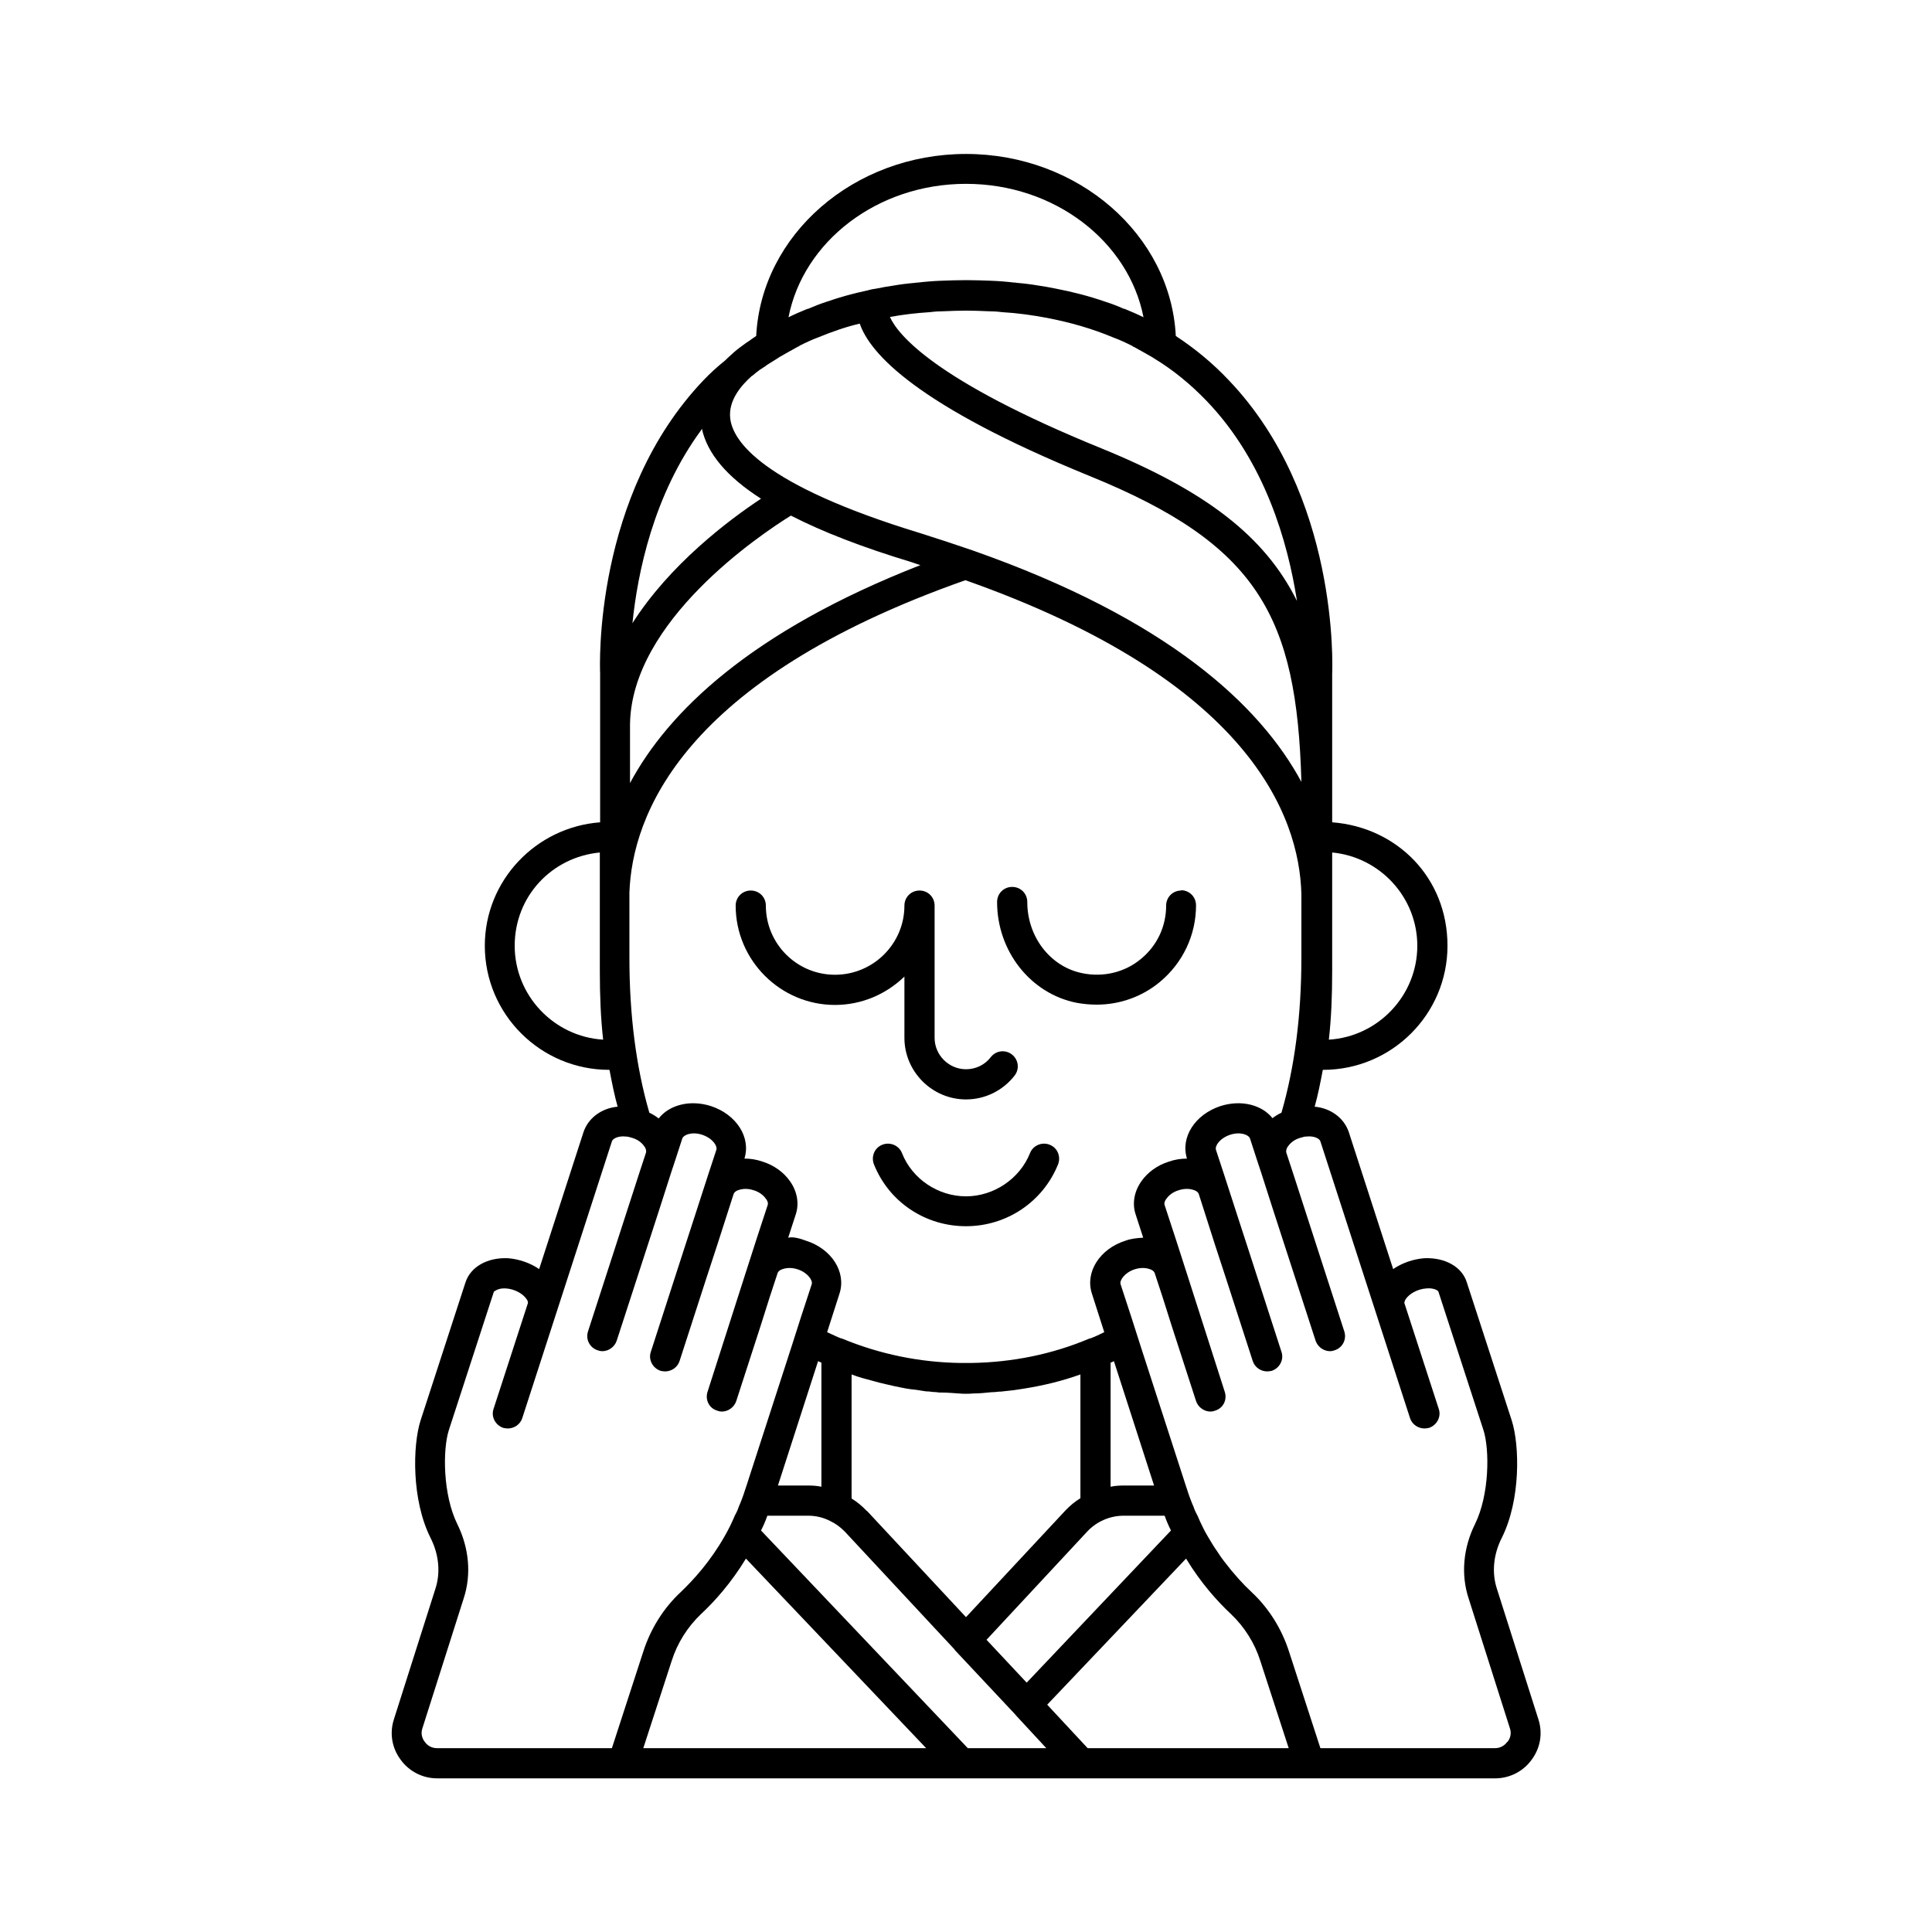 <?xml version="1.0" encoding="UTF-8"?><svg id="Layer_5" xmlns="http://www.w3.org/2000/svg" viewBox="0 0 64 64"><path d="M39.13,29.5c-.28,0-.5,.22-.5,.5,0,.69-.3,1.33-.84,1.77-.53,.44-1.24,.61-1.93,.47-1.06-.21-1.83-1.2-1.83-2.36,0-.28-.22-.5-.5-.5s-.5,.22-.5,.5c0,1.63,1.11,3.04,2.64,3.34,.22,.04,.44,.06,.66,.06,.76,0,1.5-.26,2.09-.75,.76-.63,1.2-1.55,1.2-2.54,0-.28-.22-.5-.5-.5Z"/><path d="M29.96,34.38c0,1.12,.92,2.04,2.04,2.04,.63,0,1.22-.29,1.61-.79,.17-.22,.13-.53-.09-.7-.22-.17-.53-.13-.7,.09-.2,.26-.5,.4-.82,.4-.57,0-1.04-.47-1.04-1.04v-4.38c0-.28-.22-.5-.5-.5s-.5,.22-.5,.5c0,1.26-1.03,2.29-2.3,2.29s-2.29-1.03-2.29-2.29c0-.28-.22-.5-.5-.5s-.5,.22-.5,.5c0,1.81,1.48,3.29,3.29,3.29,.89,0,1.7-.36,2.3-.94v2.03Z"/><path d="M34.77,37.92c-.25-.1-.55,.02-.65,.28-.34,.85-1.2,1.43-2.12,1.43s-1.78-.57-2.12-1.43c-.1-.26-.4-.38-.65-.28-.26,.1-.38,.39-.28,.65,.5,1.25,1.7,2.05,3.05,2.05s2.55-.81,3.05-2.05c.1-.26-.02-.55-.28-.65Z"/><path d="M50.96,56.95l-1.37-4.31c-.18-.54-.12-1.15,.16-1.7,.63-1.26,.59-3.06,.33-3.88l-1.49-4.58c-.16-.52-.73-.83-1.41-.8-.37,.03-.74,.16-1.03,.36l-1.47-4.54c-.16-.47-.6-.79-1.13-.84,.11-.39,.19-.8,.27-1.22h.01c2.27,0,4.12-1.84,4.12-4.11s-1.69-3.93-3.82-4.09c0,0,0,0,0,0,0-.14,0-.27,0-.4v-4.52c.01-.24,.22-5.91-3.43-9.73-.53-.56-1.11-1.04-1.75-1.46-.17-3.35-3.23-6.03-6.95-6.03s-6.78,2.68-6.95,6.03c-.07,.05-.14,.09-.2,.14-.05,.03-.17,.11-.34,.24-.07,.05-.14,.11-.21,.17-.01,.01-.02,.02-.03,.03-.08,.07-.17,.15-.26,.24-.25,.2-.48,.41-.7,.64-3.65,3.82-3.44,9.49-3.43,9.71v1.69s0,.04,0,.06c0,0,0,.02,0,.02v3.17c-2.13,.16-3.82,1.93-3.82,4.09,0,2.27,1.85,4.11,4.12,4.11h.01c.08,.42,.16,.83,.27,1.22-.53,.05-.97,.37-1.13,.84l-1.47,4.54c-.29-.2-.66-.33-1.03-.36-.68-.03-1.24,.28-1.41,.8l-1.49,4.58c-.26,.82-.3,2.62,.33,3.88,.28,.55,.34,1.16,.16,1.7l-1.37,4.31c-.15,.46-.07,.95,.22,1.34,.28,.39,.73,.62,1.21,.62H49.53c.48,0,.93-.23,1.21-.62,.29-.39,.37-.88,.22-1.34Zm-8.8-19.9c-.35-.45-1.04-.63-1.73-.41-.85,.28-1.33,1.04-1.11,1.74-.2,0-.4,.03-.6,.1-.38,.12-.7,.35-.91,.65-.24,.34-.31,.74-.19,1.1l.25,.77c-.19,.01-.4,.03-.59,.1-.85,.27-1.34,1.04-1.11,1.75l.41,1.28c-.16,.08-.31,.15-.47,.21,0,0-.01,0-.02,0-1.25,.53-2.58,.79-3.92,.81-.12,0-.24,0-.36,0-1.34-.02-2.67-.29-3.92-.81,0,0-.01,0-.02,0-.16-.06-.31-.14-.47-.21l.41-1.28c.23-.71-.26-1.48-1.11-1.75-.19-.07-.42-.14-.59-.1l.25-.77c.12-.36,.05-.76-.19-1.1-.21-.3-.53-.53-.91-.65-.2-.07-.4-.1-.59-.1h-.01c.22-.7-.26-1.46-1.11-1.74-.69-.22-1.38-.04-1.73,.41-.09-.07-.2-.14-.31-.19-.44-1.52-.66-3.24-.66-5.13v-2.16c.09-2.54,1.73-7.04,11.13-10.35,9.41,3.32,11.06,7.81,11.13,10.39v2.12c0,1.89-.22,3.61-.66,5.13-.11,.05-.22,.12-.31,.19Zm-9.48,17.27l3.34-3.59c.31-.33,.75-.52,1.2-.52h1.36c.06,.17,.13,.33,.21,.49l-4.78,5.04-1.33-1.42Zm-3.97-4.27c-.15-.16-.32-.3-.5-.41h0v-4.11h0c.23,.09,.46,.15,.69,.21,.14,.04,.29,.08,.43,.11,.21,.05,.43,.1,.65,.14,.12,.02,.24,.04,.37,.05,.11,.02,.21,.03,.32,.05,.08,0,.15,.01,.23,.02,.07,0,.15,.01,.22,.02,.03,0,.06,0,.09,0,.18,0,.37,.02,.55,.03,.08,.01,.16,.01,.24,.01s.16,0,.24-.01c.2,0,.4-.02,.59-.04,.09,0,.17-.01,.26-.02,.05,0,.1,0,.14-.01,.23-.02,.46-.05,.69-.09,.63-.1,1.26-.25,1.87-.47h0v4.1h0c-.18,.11-.35,.25-.5,.41l-3.29,3.53-3.29-3.53Zm-1.5-4.91v4.11c-.14-.03-.28-.04-.43-.04h-1.01l1.33-4.12s.07,.03,.11,.05Zm10.01,4.07c-.15,0-.29,.01-.43,.04v-4.11s.08-.03,.11-.05l1.33,4.12h-1.01ZM26.2,17.08c1.05,.54,2.37,1.05,3.99,1.54,.1,.03,.19,.07,.3,.1-5.63,2.2-8.36,4.87-9.62,7.22v-1.95c.05-3.42,4.3-6.27,5.33-6.91Zm-1.28-4.63c.09-.08,.18-.15,.25-.2,.12-.08,.2-.13,.2-.13,0,0,.01-.01,.02-.02,.13-.08,.27-.17,.4-.25,0,0,.01,0,.01-.01,.21-.12,.42-.24,.64-.36,.02,0,.03-.01,.05-.03,.2-.1,.41-.2,.63-.28,.44-.18,.89-.34,1.36-.45,.34,.99,1.88,2.71,7.62,5.05,5.58,2.27,6.86,4.65,7.01,10.13-1.36-2.52-4.4-5.39-10.9-7.67,0,0,0,0,0,0-.55-.19-1.13-.38-1.73-.57-5.28-1.61-6.21-3.07-6.29-3.8-.07-.6,.37-1.1,.73-1.42Zm22.03,18.88c0,1.65-1.3,3.01-2.93,3.11,.08-.71,.11-1.45,.11-2.28v-2.32s0-.02,0-.04c0-.11,0-.21,0-.33v-1.23c1.58,.15,2.82,1.48,2.82,3.09Zm-3.99-11.46h0s0,.02,0,.03c-1.06-2.13-3-3.63-6.48-5.05-5.53-2.25-6.74-3.77-7-4.35,0,0,0,0,0,0,.43-.08,.87-.13,1.33-.16,.15-.02,.31-.03,.47-.03,.23-.01,.48-.02,.72-.02s.49,.01,.72,.02c.16,0,.32,.01,.47,.03,.52,.03,1.01,.1,1.49,.19,.78,.15,1.51,.36,2.2,.65,.22,.08,.43,.18,.63,.28,.02,.02,.03,.03,.05,.03,.22,.12,.43,.24,.64,.36,0,.01,.01,.01,.01,.01,.65,.39,1.23,.87,1.76,1.42,1.94,2.02,2.69,4.69,2.99,6.6Zm-10.96-13.78c2.94,0,5.39,1.91,5.88,4.42-.2-.1-.41-.19-.63-.28h-.02c-.2-.09-.41-.17-.63-.24-.52-.18-1.06-.32-1.63-.43-.19-.04-.37-.07-.57-.1-.23-.04-.47-.07-.71-.09-.03-.01-.07-.01-.1-.01-.25-.03-.5-.05-.76-.06-.27-.01-.55-.02-.83-.02s-.56,.01-.83,.02c-.26,.01-.51,.03-.76,.06-.03,0-.07,0-.1,.01-.24,.02-.48,.05-.71,.09-.2,.03-.38,.06-.57,.1-.09,.01-.18,.03-.26,.05-.01,.01-.02,.01-.03,.01-.47,.1-.91,.22-1.34,.37-.22,.07-.42,.15-.63,.24h-.02c-.22,.09-.43,.18-.63,.28,.49-2.51,2.94-4.42,5.88-4.42Zm-11.05,14.56h0c.17-1.66,.69-4.25,2.29-6.42-.01-.01,0-.01,0-.01,0,0,.01-.01,.01-.02,.18,.82,.82,1.59,1.96,2.32-1.06,.7-3.03,2.18-4.27,4.14,0,0,0,0,0-.01Zm-.97,13.79c-1.63-.1-2.93-1.46-2.93-3.11s1.24-2.94,2.82-3.09v1.32c0,.08,0,.16,0,.24,0,.02,0,.03,0,.04v2.32c0,.83,.03,1.57,.11,2.28Zm-5.45,23.47h-.06c-.16,0-.31-.08-.4-.21-.1-.13-.13-.29-.08-.44l1.37-4.31c.26-.79,.18-1.67-.21-2.46-.48-.97-.49-2.47-.28-3.12l1.49-4.58s.12-.11,.33-.11h.06c.33,.02,.59,.2,.69,.35,.04,.05,.05,.1,.05,.13l-1.14,3.51c-.09,.26,.06,.54,.32,.63,.05,.01,.1,.02,.15,.02,.21,0,.41-.13,.48-.34l1.14-3.52,1.83-5.65c.03-.1,.22-.19,.47-.16,.06,0,.12,.02,.19,.04,.18,.05,.32,.15,.41,.28,.03,.03,.08,.13,.06,.21l-.22,.67-1.7,5.25c-.09,.27,.06,.55,.32,.63,.05,.02,.1,.03,.15,.03,.21,0,.41-.14,.48-.35l1.39-4.28,.42-1.31,.11-.33,.25-.77c.04-.13,.32-.24,.66-.13,.35,.12,.51,.37,.47,.5l-.25,.76-.45,1.39-.38,1.17-1.09,3.37c-.09,.26,.06,.54,.32,.63,.05,.01,.1,.02,.15,.02,.21,0,.41-.13,.48-.34l.89-2.75,.36-1.1,.54-1.68h0c.03-.09,.13-.13,.17-.14,.15-.05,.32-.05,.5,.01,.17,.05,.32,.16,.4,.28,.03,.03,.09,.13,.06,.21l-.38,1.16-.37,1.15-.33,1.03h0l-.91,2.84c-.09,.27,.05,.55,.32,.63,.05,.02,.1,.03,.15,.03,.21,0,.41-.14,.48-.35l.8-2.47,.32-1.01,.25-.76c.03-.08,.13-.12,.17-.13,.14-.05,.32-.05,.5,.01,.33,.11,.5,.37,.46,.49l-.36,1.1-.31,.97-1.49,4.6-.05,.15c-.06,.19-.13,.38-.21,.56-.03,.1-.08,.2-.13,.29-.1,.24-.21,.46-.33,.67-.47,.83-1.02,1.44-1.46,1.86-.57,.53-1,1.22-1.24,1.97l-1.04,3.2h-5.73Zm6.78,0l.94-2.89c.19-.6,.53-1.13,.97-1.55,.45-.42,1-1.03,1.49-1.84l5.97,6.28h-9.37Zm10.75,0l-6.85-7.21c.08-.16,.15-.32,.21-.49h1.36c.25,0,.5,.06,.73,.18,.17,.08,.33,.2,.47,.34l3.64,3.91s0,0,.01,.02l1.96,2.09s.05,.05,.07,.08l1,1.08h-2.6Zm3.97,0l-1.34-1.44,4.6-4.84c.49,.81,1.04,1.42,1.49,1.84,.44,.42,.78,.95,.97,1.55l.94,2.89h-6.66Zm13.9-.21c-.09,.13-.24,.21-.4,.21h-5.79l-1.04-3.2c-.24-.75-.67-1.44-1.24-1.97-.28-.26-.59-.6-.91-1.02-.07-.09-.14-.19-.21-.3-.12-.17-.23-.35-.34-.54-.06-.1-.12-.21-.17-.32-.06-.12-.11-.23-.16-.35-.05-.09-.1-.19-.13-.29-.08-.18-.15-.37-.21-.56l-.05-.15-1.49-4.6-.31-.97-.36-1.1c-.04-.12,.13-.38,.46-.49,.18-.06,.36-.06,.5-.01,.04,.01,.14,.05,.17,.13l.25,.76,.32,1.01,.8,2.47c.07,.21,.27,.35,.48,.35,.05,0,.1-.01,.15-.03,.27-.08,.41-.36,.32-.63l-.91-2.84h0l-.33-1.03-.37-1.15-.38-1.16c-.03-.08,.03-.18,.06-.21,.08-.12,.23-.23,.4-.28,.18-.06,.36-.06,.5-.01,.04,.01,.14,.05,.17,.13h0s.54,1.69,.54,1.69l.36,1.1,.89,2.75c.07,.21,.27,.34,.48,.34,.05,0,.1-.01,.15-.02,.26-.09,.41-.37,.32-.63l-1.09-3.37-.38-1.17-.45-1.39-.25-.76c-.04-.13,.12-.38,.47-.5,.34-.11,.62,0,.66,.13l.25,.77,.11,.33,.42,1.31,1.39,4.28c.07,.21,.27,.35,.48,.35,.05,0,.1-.01,.15-.03,.26-.08,.41-.36,.32-.63l-1.7-5.25-.22-.67c-.02-.08,.03-.18,.06-.21,.09-.13,.23-.23,.41-.28,.04-.01,.07-.02,.11-.03,.03-.01,.05-.01,.08-.01,.25-.03,.44,.06,.47,.16l1.83,5.65,1.14,3.52c.07,.21,.27,.34,.48,.34,.05,0,.1-.01,.15-.02,.26-.09,.41-.37,.32-.63l-1.14-3.51s.01-.08,.05-.13c.1-.15,.36-.33,.69-.35,.24-.02,.38,.07,.39,.11l1.49,4.58c.21,.65,.2,2.15-.28,3.12-.39,.79-.47,1.67-.21,2.46l1.37,4.31c.05,.15,.02,.31-.08,.44Z"/></svg>